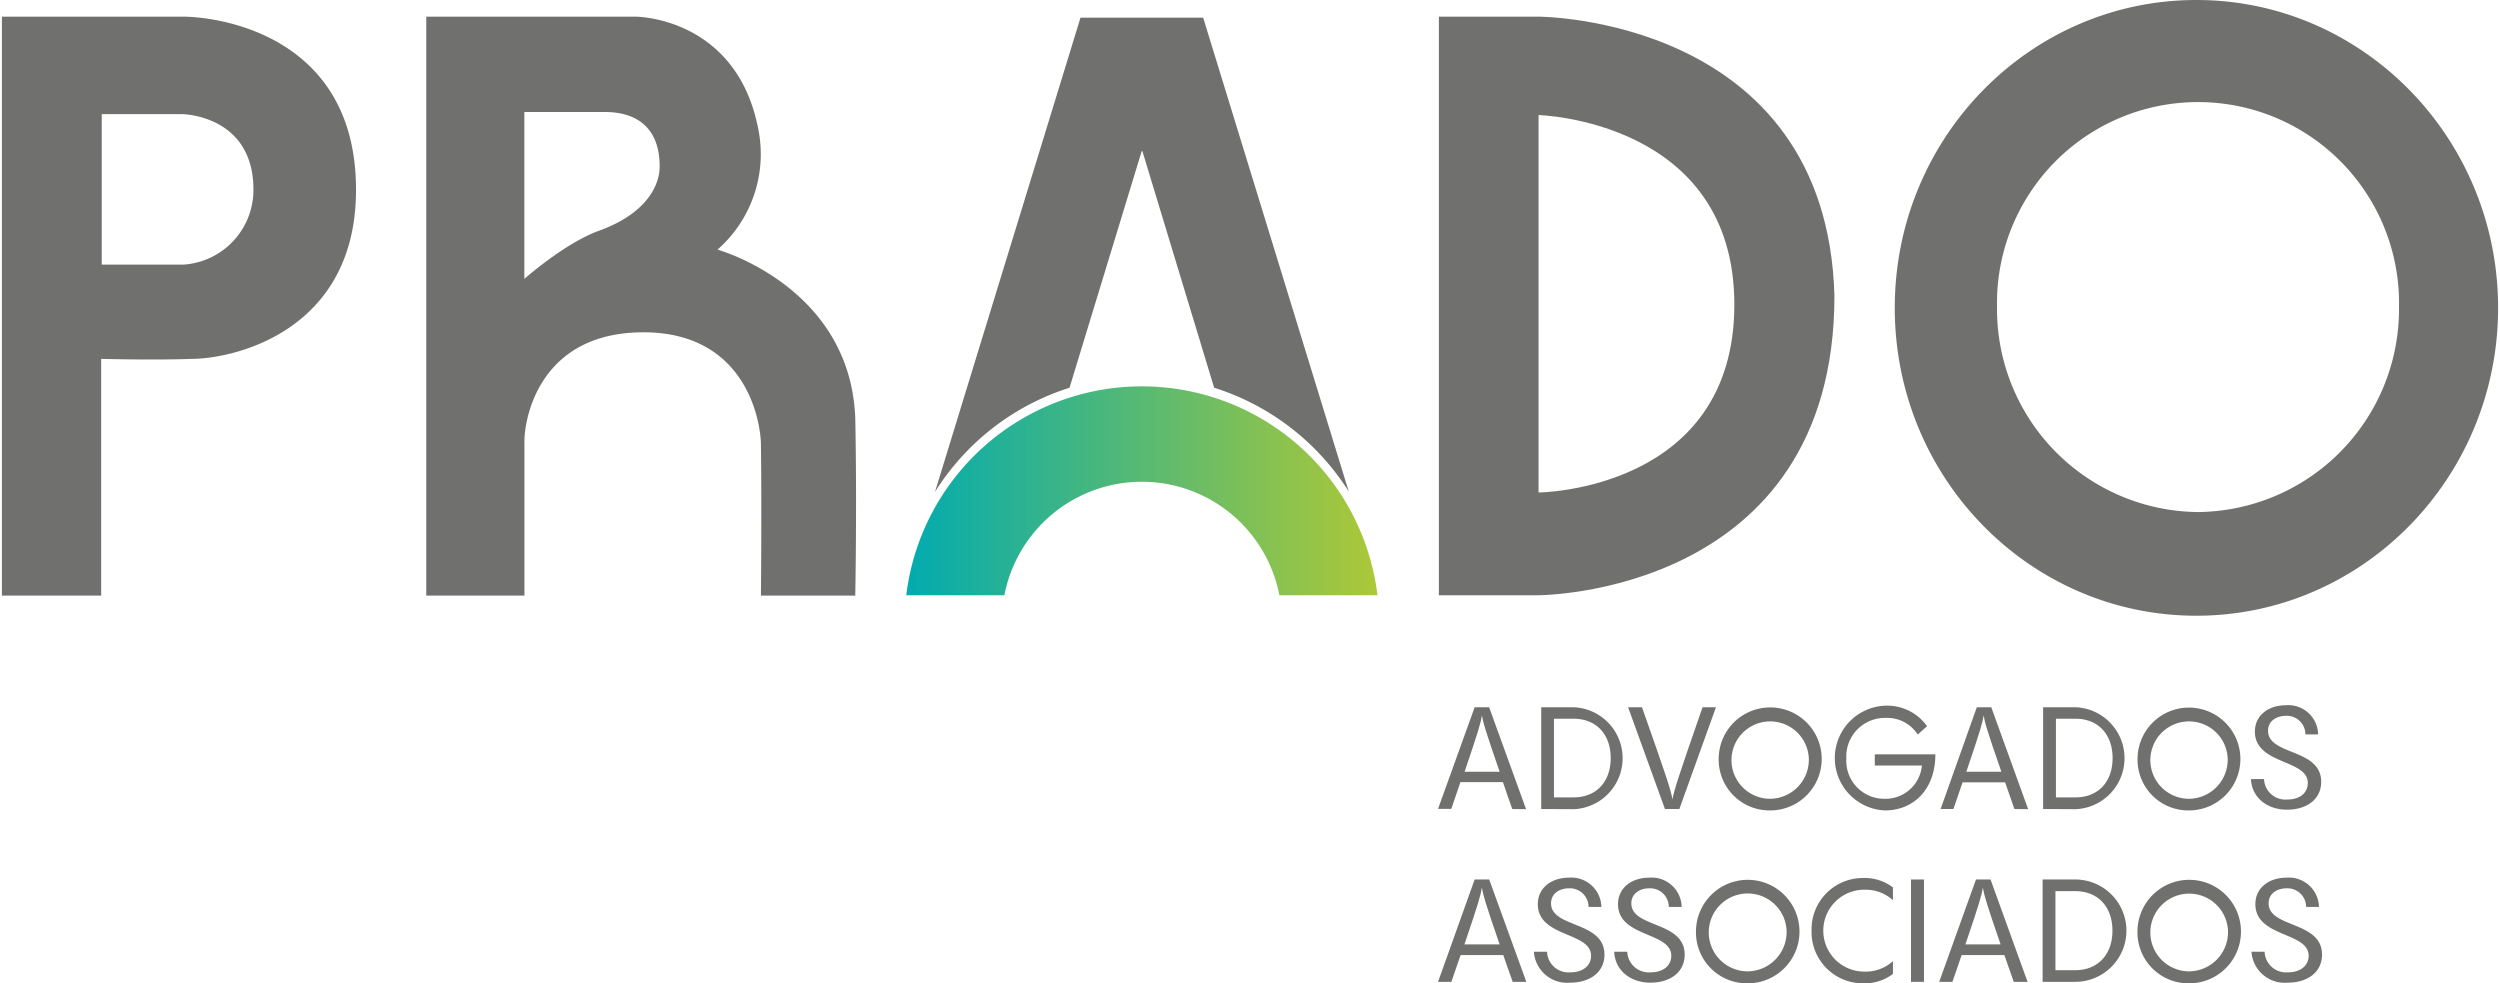 <svg id="Layer_3" width="300" height="118" data-name="Layer 1" xmlns="http://www.w3.org/2000/svg" xmlns:xlink="http://www.w3.org/1999/xlink" viewBox="0 0 300 118.18"><defs><style>.cls-1{fill:url(#linear-gradient);}.cls-2{fill:#70706f;}</style><linearGradient id="linear-gradient" x1="108.69" y1="58.99" x2="165.32" y2="58.99" gradientUnits="userSpaceOnUse"><stop offset="0" stop-color="#02abaf"/><stop offset="1" stop-color="#adc837"/></linearGradient></defs><path class="cls-1" d="M120.48,71.54a16.83,16.83,0,0,1,33.05,0h11.79a28.52,28.52,0,0,0-56.63,0Z"/><path class="cls-2" d="M144.37,2.12H129.63l-17.49,57A29.64,29.64,0,0,1,128.31,46.6L137,18.11l0,.14.05-.14,8.64,28.49a29.66,29.66,0,0,1,16.18,12.48Z"/><path class="cls-2" d="M21.68,2H0V71.58H11.93V43.13s6.33.17,10.88,0c5,0,19.75-3.28,19.75-20.32C42.56,4.28,26.13,2,21.68,2Zm0,29.8H12V13.72H21.7s8.53.1,8.53,9.08A9,9,0,0,1,21.7,31.81Z"/><path class="cls-2" d="M102.56,50.3C102,34.43,86,30,86,30A15.26,15.26,0,0,0,90.9,15.49C88.27,2,76.15,2,76.15,2H51V71.58h11.8s0-12.92,0-18.37c-.07-2.65,1.62-13.07,13.94-13.27S91.09,50,91.22,53.21c.11,8.33,0,18.37,0,18.37h11.34S102.77,60.66,102.56,50.3ZM71.79,27.72c-4.15,1.49-9,5.8-9,5.8V13.46h9.64c4.68,0,6.61,2.7,6.62,6.46C79.1,22.28,77.43,25.68,71.79,27.72Z"/><path class="cls-2" d="M184.63,2H172.7V71.54h11.93s35.61,0,35.61-36C219.29,2,184.63,2,184.63,2Zm.05,57.18V13.83s23.53.61,23.53,22.77C208.21,59,184.68,59.19,184.68,59.19Z"/><path class="cls-2" d="M263.74,0c-20,0-36.25,16.55-36.25,37s16.23,37,36.25,37S300,57.39,300,37,283.77,0,263.74,0Zm.19,61.54a24.39,24.39,0,0,1-24.15-24.62,24.16,24.16,0,1,1,48.31,0A24.39,24.39,0,0,1,263.93,61.54Z"/><path class="cls-2" d="M181.52,97.23C181.09,96,180.73,95,180.4,94h-5.11l-1.1,3.21H172.6L177,85h1.74l4.44,12.25ZM180,92.75c-1.72-5-2-5.92-2.12-6.78-.14.86-.4,1.82-2.09,6.78Z"/><path class="cls-2" d="M185,97.23V85h3.9a6.13,6.13,0,0,1,0,12.25Zm1.53-1.4h2.37c2.69,0,4.45-1.84,4.45-4.72s-1.76-4.73-4.45-4.73h-2.37Z"/><path class="cls-2" d="M206,85,201.6,97.23h-1.73L195.44,85h1.67c3,8.49,3.49,10,3.66,11.08.17-1,.67-2.61,3.62-11.08Z"/><path class="cls-2" d="M206.33,91.11a6.19,6.19,0,1,1,6.2,6.29A6.11,6.11,0,0,1,206.33,91.11Zm10.83,0A4.65,4.65,0,1,0,212.53,96,4.7,4.7,0,0,0,217.16,91.11Z"/><path class="cls-2" d="M225.09,90.66h7.28c0,4.19-2.59,6.74-6.07,6.74a6.3,6.3,0,0,1,.07-12.59,5.86,5.86,0,0,1,5,2.47l-1.12,1a4.36,4.36,0,0,0-3.85-2,4.64,4.64,0,0,0-4.73,4.9A4.56,4.56,0,0,0,226.28,96a4.39,4.39,0,0,0,4.47-4h-5.66Z"/><path class="cls-2" d="M241.87,97.23c-.43-1.21-.8-2.26-1.12-3.21h-5.11l-1.1,3.21H233L237.35,85h1.74l4.43,12.25Zm-1.57-4.48c-1.73-5-2-5.92-2.12-6.78-.14.86-.4,1.82-2.09,6.78Z"/><path class="cls-2" d="M245.32,97.23V85h3.9a6.13,6.13,0,0,1,0,12.25Zm1.54-1.4h2.36c2.69,0,4.45-1.84,4.45-4.72s-1.76-4.73-4.45-4.73h-2.36Z"/><path class="cls-2" d="M256.67,91.11a6.18,6.18,0,1,1,6.19,6.29A6.1,6.1,0,0,1,256.67,91.11Zm10.83,0A4.65,4.65,0,1,0,262.86,96,4.7,4.7,0,0,0,267.5,91.11Z"/><path class="cls-2" d="M270.3,93.63h1.57a2.57,2.57,0,0,0,2.78,2.46c1.52,0,2.48-.79,2.48-2,0-2.86-6.36-2.17-6.36-6.17,0-1.92,1.6-3.16,3.72-3.16a3.58,3.58,0,0,1,3.88,3.5l-1.53,0a2.23,2.23,0,0,0-2.33-2.23c-1.19,0-2.16.66-2.16,1.79,0,3,6.39,2.09,6.39,6.15,0,2.07-1.71,3.34-4.11,3.34S270.4,95.85,270.3,93.63Z"/><path class="cls-2" d="M181.57,118c-.44-1.21-.8-2.27-1.13-3.22h-5.13L174.2,118h-1.6L177,105.7h1.75l4.46,12.3ZM180,113.5c-1.73-5-2-6-2.13-6.82-.14.87-.4,1.84-2.1,6.82Z"/><path class="cls-2" d="M184.12,114.38h1.58a2.58,2.58,0,0,0,2.79,2.48c1.52,0,2.5-.8,2.5-2,0-2.88-6.4-2.18-6.4-6.2,0-1.93,1.61-3.18,3.74-3.18a3.61,3.61,0,0,1,3.9,3.52l-1.54,0a2.25,2.25,0,0,0-2.34-2.24c-1.2,0-2.17.66-2.17,1.8,0,3,6.42,2.1,6.42,6.17,0,2.09-1.72,3.37-4.13,3.37A4,4,0,0,1,184.12,114.38Z"/><path class="cls-2" d="M193.77,114.38h1.57a2.59,2.59,0,0,0,2.79,2.48c1.53,0,2.5-.8,2.5-2,0-2.88-6.4-2.18-6.4-6.2,0-1.93,1.61-3.18,3.75-3.18a3.61,3.61,0,0,1,3.9,3.52l-1.55,0a2.24,2.24,0,0,0-2.34-2.24c-1.19,0-2.16.66-2.16,1.8,0,3,6.41,2.1,6.41,6.17,0,2.09-1.71,3.37-4.12,3.37S193.87,116.62,193.77,114.38Z"/><path class="cls-2" d="M203.6,111.85a6.22,6.22,0,1,1,6.22,6.33A6.13,6.13,0,0,1,203.6,111.85Zm10.89,0a4.68,4.68,0,1,0-4.67,4.89A4.73,4.73,0,0,0,214.49,111.85Z"/><path class="cls-2" d="M217.49,111.85a6.17,6.17,0,0,1,6.14-6.33,5.65,5.65,0,0,1,3.64,1.13v1.54a4.89,4.89,0,0,0-3.45-1.26,4.92,4.92,0,0,0,0,9.84,4.85,4.85,0,0,0,3.45-1.26v1.54a5.65,5.65,0,0,1-3.64,1.13A6.17,6.17,0,0,1,217.49,111.85Z"/><path class="cls-2" d="M229.44,118V105.7H231V118Z"/><path class="cls-2" d="M241.79,118c-.43-1.21-.8-2.27-1.13-3.22h-5.13L234.42,118h-1.59l4.42-12.3H239l4.45,12.3Zm-1.58-4.5c-1.73-5-2-6-2.13-6.82-.14.87-.4,1.84-2.1,6.82Z"/><path class="cls-2" d="M245.26,118V105.7h3.92a6.15,6.15,0,0,1,0,12.3Zm1.54-1.4h2.38c2.7,0,4.47-1.85,4.47-4.75s-1.77-4.75-4.47-4.75H246.8Z"/><path class="cls-2" d="M256.66,111.85a6.22,6.22,0,1,1,6.22,6.33A6.13,6.13,0,0,1,256.66,111.85Zm10.88,0a4.67,4.67,0,1,0-4.66,4.89A4.72,4.72,0,0,0,267.54,111.85Z"/><path class="cls-2" d="M270.36,114.38h1.58a2.58,2.58,0,0,0,2.79,2.48c1.52,0,2.5-.8,2.5-2,0-2.88-6.4-2.18-6.4-6.2,0-1.93,1.61-3.18,3.74-3.18a3.61,3.61,0,0,1,3.9,3.52l-1.54,0a2.25,2.25,0,0,0-2.34-2.24c-1.2,0-2.17.66-2.17,1.8,0,3,6.42,2.1,6.42,6.17,0,2.09-1.72,3.37-4.13,3.37A4,4,0,0,1,270.36,114.38Z"/></svg>